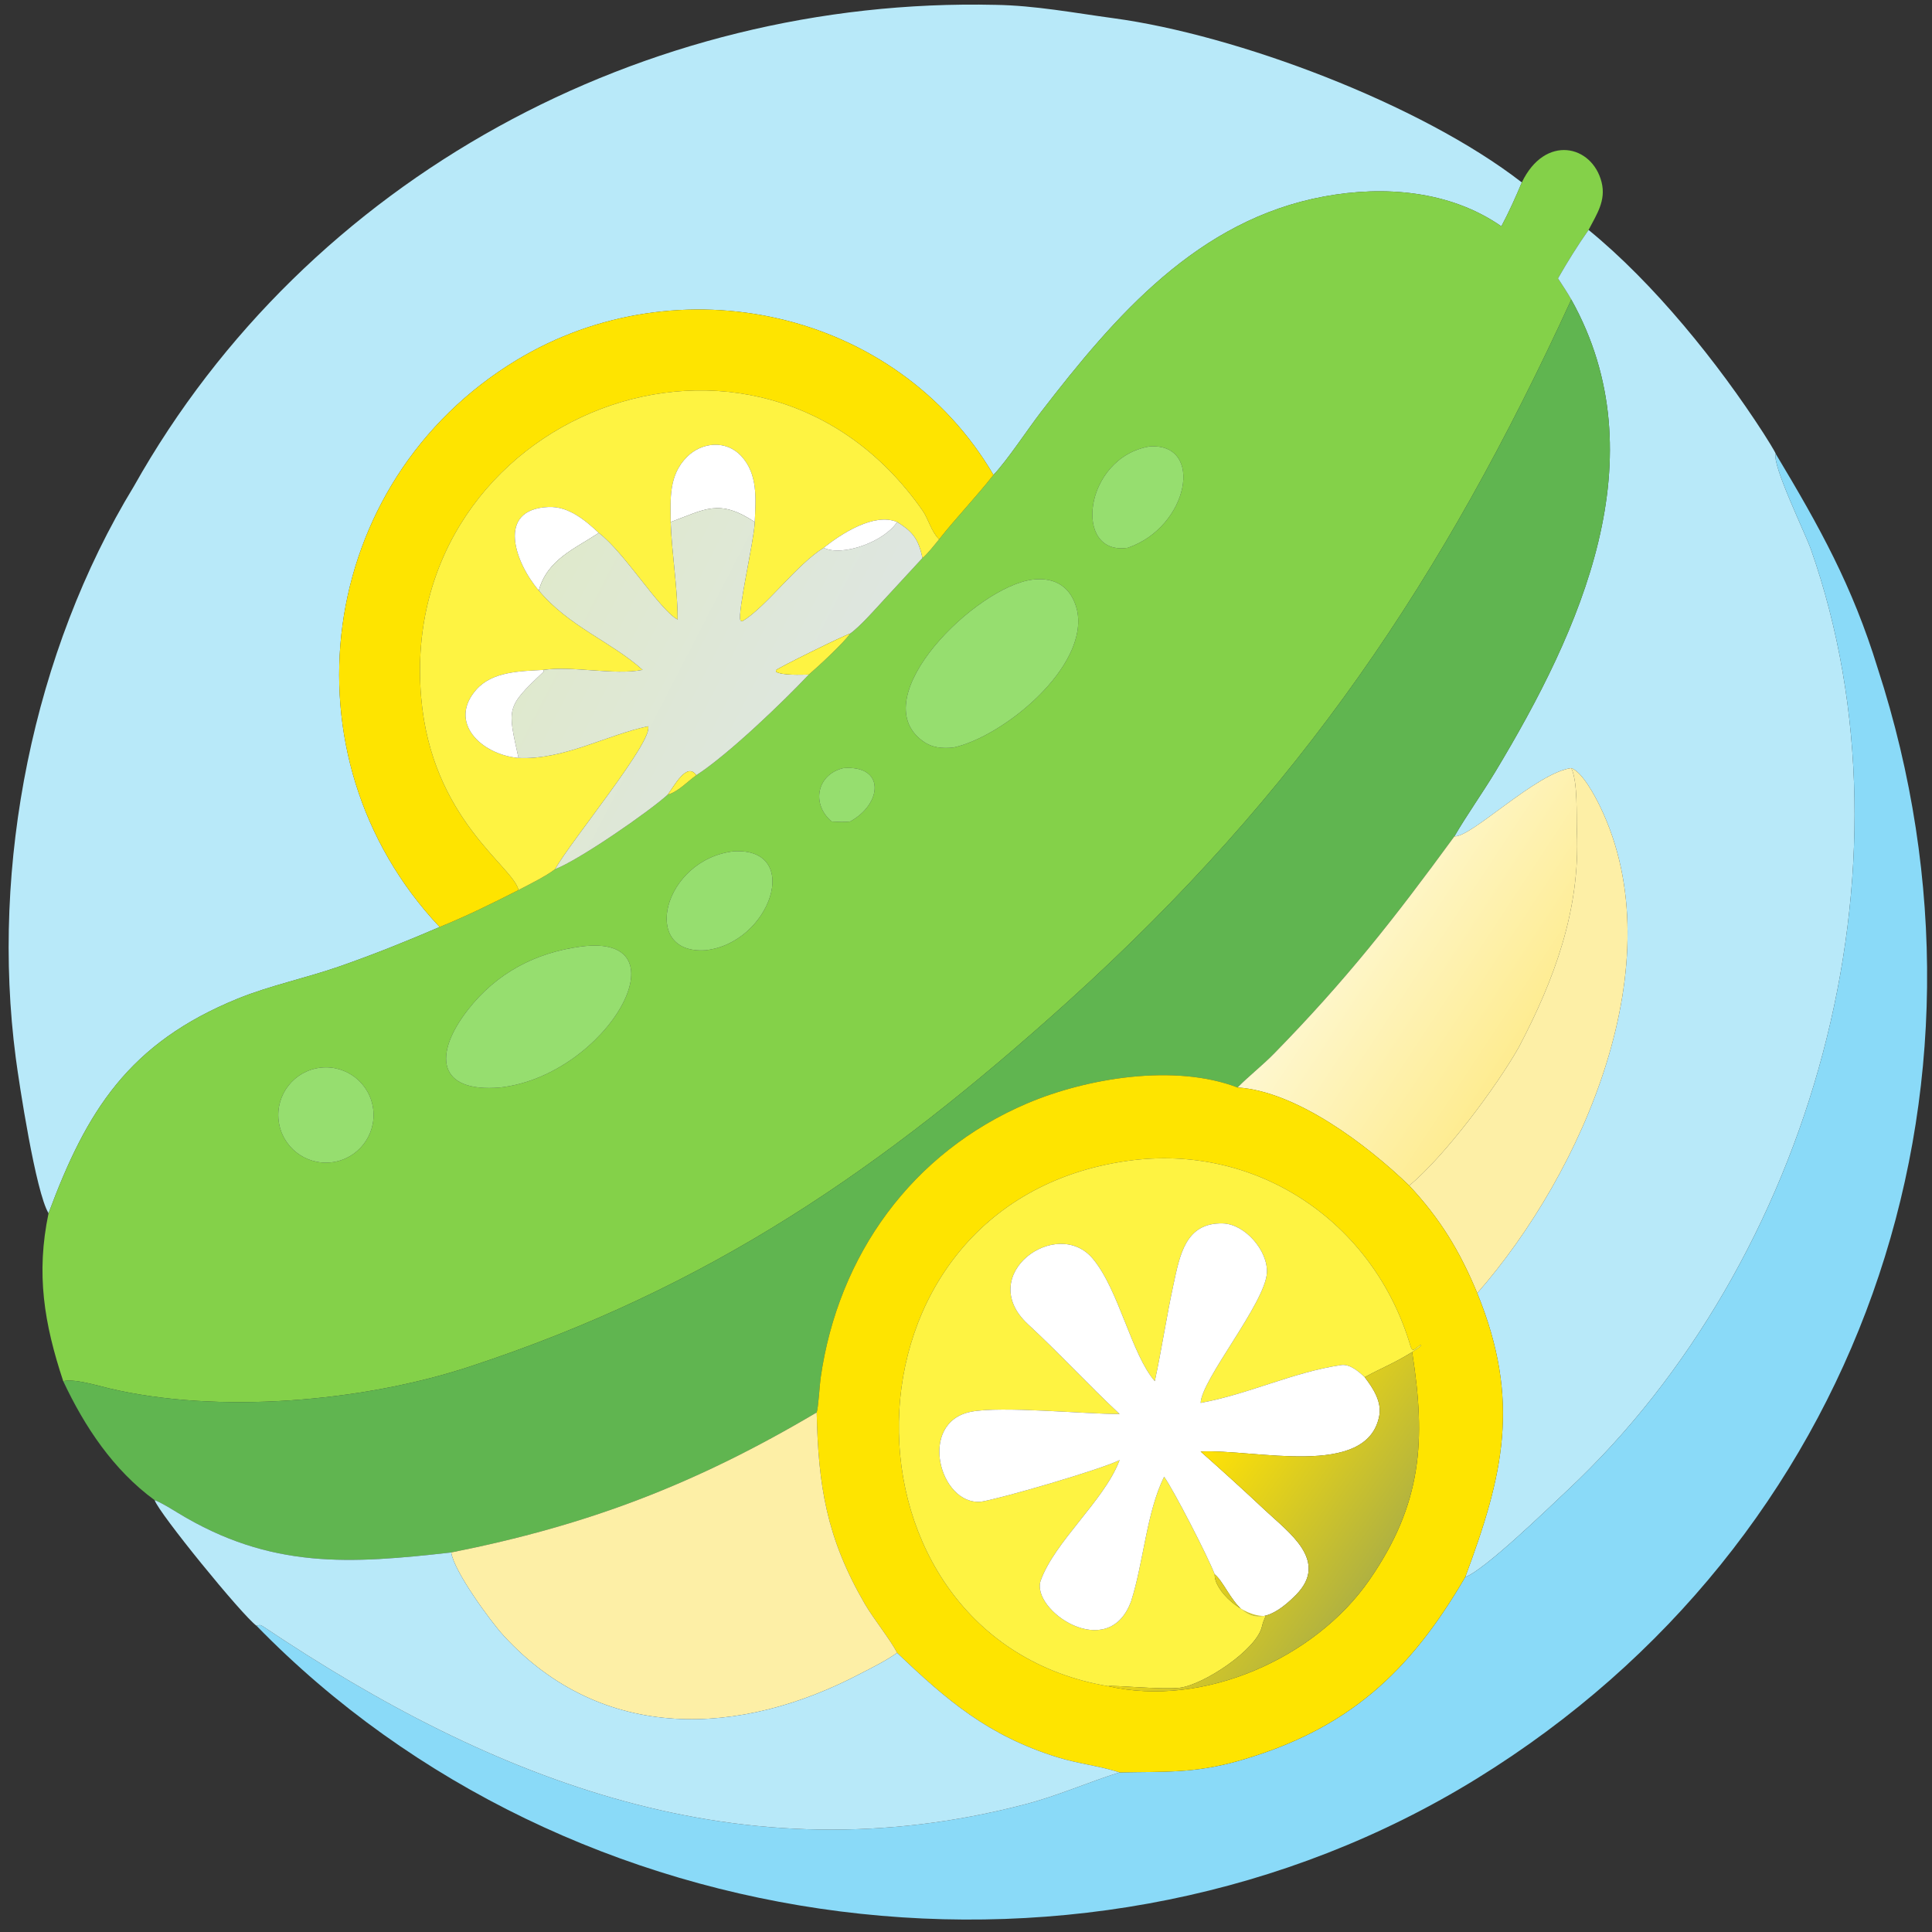 <?xml version="1.0" encoding="utf-8" ?><svg xmlns="http://www.w3.org/2000/svg" xmlns:xlink="http://www.w3.org/1999/xlink" width="1024" height="1024" viewBox="0 0 1024 1024"><rect x="0" y="0" width="1024" height="1024" fill="#333333" stroke="none"/><path fill="#B8E9F9" transform="scale(2 2)" d="M12.866 321.527C9.468 315.969 5.076 287.203 4.175 280.33C-2.516 229.305 8.76 172.745 35.487 128.861C81.475 46.983 170.902 -0.844 263.819 1.286C274.331 1.452 284.735 3.429 295.067 4.826C327.748 9.245 376.38 27.476 403.3 48.345C401.626 52.328 399.908 56.164 397.874 59.976C384.264 50.492 366.774 49.129 350.892 52.071C317.428 58.269 295.594 83.583 275.853 109.209C272.345 113.763 266.88 122.088 263.276 125.853C237.532 81.949 179.693 69.53 136.904 95.427C83.641 127.663 73.924 200.443 116.513 245.668C107.576 249.505 99.174 252.887 90.007 256.092C81.242 259.156 71.493 261.198 63.1 264.612C34.077 276.418 22.931 294.418 12.866 321.527Z"/><path fill="#84D149" transform="scale(2 2)" d="M403.3 48.345C409.453 35.514 421.953 38.393 424.437 48.286C425.661 53.162 423.147 56.78 420.987 60.934C418.163 64.933 415.308 69.518 412.886 73.776C414.081 75.615 415.333 77.477 416.411 79.383C382.379 153.491 344.681 209.705 282.979 265.457C234.058 309.561 188.163 341.255 124.404 362.191C95.894 371.553 57.583 374.761 28.845 367.915C25.767 367.182 19.622 365.307 16.754 366.018C11.68 350.704 9.513 337.584 12.866 321.527C22.931 294.418 34.077 276.418 63.1 264.612C71.493 261.198 81.242 259.156 90.007 256.092C99.174 252.887 107.576 249.505 116.513 245.668C123.911 242.652 130.308 239.48 137.412 235.876C140.122 234.462 144.804 232.15 147.095 230.339C153.399 227.951 171.82 215.231 176.948 210.598C179.714 209.823 181.97 207.282 184.531 205.445C193.084 199.897 207.537 185.987 214.345 178.768C216.561 176.897 223.845 170.152 225.276 167.916C227.775 166.2 232.153 161.235 234.274 158.926L244.456 147.893C245.545 147.108 247.922 144.09 248.871 142.924C253.497 137.081 258.855 131.521 263.276 125.853C266.88 122.088 272.345 113.763 275.853 109.209C295.594 83.583 317.428 58.269 350.892 52.071C366.774 49.129 384.264 50.492 397.874 59.976C399.908 56.164 401.626 52.328 403.3 48.345ZM304.639 118.315C287.177 121.255 284.199 147.433 298.871 145.169C315.041 139.657 319.282 117.305 304.639 118.315ZM273.686 153.595C258.782 155.423 228.714 184.78 244.492 196.354C247.014 198.205 249.689 198.396 252.654 198.104C265.924 195.232 288.64 176.652 285.441 161.73C283.998 155.685 279.774 152.872 273.686 153.595ZM223.518 203.554C216.456 205.205 214.922 213.085 220.399 217.716C222.066 217.794 223.618 217.924 225.276 217.716C233.833 213.043 234.701 202.702 223.518 203.554ZM194.493 225.6C175.751 227.739 169.534 252.935 186.87 251.833C204.176 250.068 212.813 224.607 194.493 225.6ZM153.948 250.848C141.898 252.459 131.642 257.836 124.049 267.544C114.742 279.445 115.877 289.634 132.561 288.196C160.989 284.958 182.225 247.112 153.948 250.848ZM84.936 282.949C77.996 283.744 73.02 290.024 73.834 296.963C74.648 303.901 80.941 308.859 87.877 308.028C94.787 307.199 99.724 300.935 98.913 294.022C98.103 287.109 91.851 282.156 84.936 282.949Z"/><path fill="#B8E9F9" transform="scale(2 2)" d="M412.886 73.776C415.308 69.518 418.163 64.933 420.987 60.934C438.397 75.158 455.278 96.141 467.345 114.815C467.873 115.633 470.409 119.646 470.594 120.275C469.524 123.118 478.435 141.372 479.928 145.622C509.516 229.873 480.232 334.29 415.334 394.997C410.346 399.663 393.527 416.024 388.29 417.958C398.332 391.108 403.159 371.279 391.488 342.699C419.471 310.723 443.942 255.075 424.13 213.915C422.789 211.131 419.364 204.575 416.411 203.554C407.212 204.734 389.856 221.994 385.425 221.649C388.533 216.27 392.933 210.064 396.294 204.486C418.928 166.926 439.744 121.175 416.411 79.383C415.333 77.477 414.081 75.615 412.886 73.776Z"/><path fill="#60B550" transform="scale(2 2)" d="M16.754 366.018C19.622 365.307 25.767 367.182 28.845 367.915C57.583 374.761 95.894 371.553 124.404 362.191C188.163 341.255 234.058 309.561 282.979 265.457C344.681 209.705 382.379 153.491 416.411 79.383C439.744 121.175 418.928 166.926 396.294 204.486C392.933 210.064 388.533 216.27 385.425 221.649C369.333 243.657 356.689 259.752 337.633 279.216C334.547 282.368 330.977 285.133 327.962 288.196C311.311 281.789 287.918 285.712 272.197 292.413C241.673 305.422 222.107 332.614 217.47 365.193C217.222 366.93 216.87 373.089 216.434 374.308C184.312 393.341 155.843 404.207 119.587 411.419C92.899 414.415 71.799 415.985 47.014 400.851C45.49 399.921 42.561 398.1 40.986 397.558C30.057 389.582 22.415 378.089 16.754 366.018Z"/><path fill="#FEE400" transform="scale(2 2)" d="M116.513 245.668C73.924 200.443 83.641 127.663 136.904 95.427C179.693 69.53 237.532 81.949 263.276 125.853C258.855 131.521 253.497 137.081 248.871 142.924C246.725 140.765 246.067 137.567 244.499 135.321C200.574 72.415 105.308 109.929 111.599 184.689C114.333 217.181 136.061 229.586 137.412 235.876C130.308 239.48 123.911 242.652 116.513 245.668Z"/><path fill="#FEF342" transform="scale(2 2)" d="M200.012 138.336C200.278 132.242 200.917 125.642 196.4 120.812C192.416 116.55 185.968 117.122 182.015 121.118C177.23 125.954 177.668 132.06 177.735 138.336C178.04 146.929 179.596 155.723 179.573 164.188C174.76 161.609 165.542 146.436 158.677 141.221C155.038 137.807 150.645 134.145 145.379 134.356C131.276 134.921 136.581 149.273 142.782 156.477C150.759 166.055 162.092 170.113 170.299 177.528C162.713 179.013 151.704 176.396 144.05 177.528C137.974 177.875 130.481 177.877 126.183 182.801C118.681 191.394 127.439 199.956 137.412 200.873C149.444 201.417 160.676 194.794 171.743 192.467C173.304 196.217 151.4 222.718 147.095 230.339C144.804 232.15 140.122 234.462 137.412 235.876C136.061 229.586 114.333 217.181 111.599 184.689C105.308 109.929 200.574 72.415 244.499 135.321C246.067 137.567 246.725 140.765 248.871 142.924C247.922 144.09 245.545 147.108 244.456 147.893L244.271 147.062C243.221 142.525 241.5 140.66 237.742 138.336C231.639 135.769 222.882 141.493 218.287 145.169C211.142 149.568 202.925 161.01 196.689 164.664L196.225 164.462C195.38 162.258 199.764 143.57 200 138.644L200.012 138.336Z"/><path fill="white" transform="scale(2 2)" d="M200.012 138.336C190.561 132.086 186.881 134.978 177.735 138.336C177.668 132.06 177.23 125.954 182.015 121.118C185.968 117.122 192.416 116.55 196.4 120.812C200.917 125.642 200.278 132.242 200.012 138.336Z"/><path fill="#96DE6F" transform="scale(2 2)" d="M298.871 145.169C284.199 147.433 287.177 121.255 304.639 118.315C319.282 117.305 315.041 139.657 298.871 145.169Z"/><path fill="#8ADAF8" transform="scale(2 2)" d="M388.29 417.958C393.527 416.024 410.346 399.663 415.334 394.997C480.232 334.29 509.516 229.873 479.928 145.622C478.435 141.372 469.524 123.118 470.594 120.275C482.186 139.601 490.901 155.239 497.612 177.102C534.105 289.327 492.927 408.648 391.44 471.303C289.799 534.054 150.958 516.037 67.967 430.833C68.738 430.618 68.969 430.515 69.724 431.021C131.139 472.198 196.659 497.74 271.645 478.164C280.539 475.842 288.177 472.365 296.7 469.708C308.321 469.466 316.36 470.008 328.048 466.703C357.305 458.429 373.682 443.015 388.29 417.958Z"/><path fill="white" transform="scale(2 2)" d="M142.782 156.477C136.581 149.273 131.276 134.921 145.379 134.356C150.645 134.145 155.038 137.807 158.677 141.221L158.505 141.337C152.184 145.512 145.075 148.285 142.782 156.477Z"/><defs><linearGradient id="gradient_0" gradientUnits="userSpaceOnUse" x1="142.113" y1="157.879" x2="218.171" y2="197.101"><stop offset="0" stop-color="#DFE9CC"/><stop offset="1" stop-color="#DEE6E0"/></linearGradient></defs><path fill="url(#gradient_0)" transform="scale(2 2)" d="M177.735 138.336C186.881 134.978 190.561 132.086 200.012 138.336L200 138.644C199.764 143.57 195.38 162.258 196.225 164.462L196.689 164.664C202.925 161.01 211.142 149.568 218.287 145.169C223.266 147.631 234.448 143.485 237.742 138.336C241.5 140.66 243.221 142.525 244.271 147.062L244.456 147.893L234.274 158.926C232.153 161.235 227.775 166.2 225.276 167.916C223.661 168.37 206.223 176.97 205.621 177.609L205.667 178.041C207.308 179.021 212.303 178.805 214.345 178.768C207.537 185.987 193.084 199.897 184.531 205.445C182.029 201.847 178.723 208.228 176.948 210.598C171.82 215.231 153.399 227.951 147.095 230.339C151.4 222.718 173.304 196.217 171.743 192.467C160.676 194.794 149.444 201.417 137.412 200.873C134.501 187.565 134.006 187.468 144.09 178.002L144.05 177.528C151.704 176.396 162.713 179.013 170.299 177.528C162.092 170.113 150.759 166.055 142.782 156.477C145.075 148.285 152.184 145.512 158.505 141.337L158.677 141.221C165.542 146.436 174.76 161.609 179.573 164.188C179.596 155.723 178.04 146.929 177.735 138.336Z"/><path fill="white" transform="scale(2 2)" d="M218.287 145.169C222.882 141.493 231.639 135.769 237.742 138.336C234.448 143.485 223.266 147.631 218.287 145.169Z"/><path fill="#96DE6F" transform="scale(2 2)" d="M252.654 198.104C249.689 198.396 247.014 198.205 244.492 196.354C228.714 184.78 258.782 155.423 273.686 153.595C279.774 152.872 283.998 155.685 285.441 161.73C288.64 176.652 265.924 195.232 252.654 198.104Z"/><path fill="#FEF342" transform="scale(2 2)" d="M214.345 178.768C212.303 178.805 207.308 179.021 205.667 178.041L205.621 177.609C206.223 176.97 223.661 168.37 225.276 167.916C223.845 170.152 216.561 176.897 214.345 178.768Z"/><path fill="white" transform="scale(2 2)" d="M137.412 200.873C127.439 199.956 118.681 191.394 126.183 182.801C130.481 177.877 137.974 177.875 144.05 177.528L144.09 178.002C134.006 187.468 134.501 187.565 137.412 200.873Z"/><path fill="#96DE6F" transform="scale(2 2)" d="M220.399 217.716C214.922 213.085 216.456 205.205 223.518 203.554C234.701 202.702 233.833 213.043 225.276 217.716C223.618 217.924 222.066 217.794 220.399 217.716Z"/><defs><linearGradient id="gradient_1" gradientUnits="userSpaceOnUse" x1="408.005" y1="269.055" x2="361.27" y2="238.267"><stop offset="0" stop-color="#FEEC91"/><stop offset="1" stop-color="#FEF7CF"/></linearGradient></defs><path fill="url(#gradient_1)" transform="scale(2 2)" d="M385.425 221.649C389.856 221.994 407.212 204.734 416.411 203.554C418.203 207.37 417.716 216.114 417.903 220.576C418.762 241.132 411.937 259.595 402.525 277.486C396.771 287.721 382.856 306.468 373.456 314.194C362.164 303.292 343.534 289.203 327.962 288.196C330.977 285.133 334.547 282.368 337.633 279.216C356.689 259.752 369.333 243.657 385.425 221.649Z"/><path fill="#FDEFA6" transform="scale(2 2)" d="M416.411 203.554C419.364 204.575 422.789 211.131 424.13 213.915C443.942 255.075 419.471 310.723 391.488 342.699C386.904 331.624 381.702 323.007 373.456 314.194C382.856 306.468 396.771 287.721 402.525 277.486C411.937 259.595 418.762 241.132 417.903 220.576C417.716 216.114 418.203 207.37 416.411 203.554Z"/><path fill="#FEF342" transform="scale(2 2)" d="M176.948 210.598C178.723 208.228 182.029 201.847 184.531 205.445C181.97 207.282 179.714 209.823 176.948 210.598Z"/><path fill="#96DE6F" transform="scale(2 2)" d="M186.87 251.833C169.534 252.935 175.751 227.739 194.493 225.6C212.813 224.607 204.176 250.068 186.87 251.833Z"/><path fill="#96DE6F" transform="scale(2 2)" d="M132.561 288.196C115.877 289.634 114.742 279.445 124.049 267.544C131.642 257.836 141.898 252.459 153.948 250.848C182.225 247.112 160.989 284.958 132.561 288.196Z"/><path fill="#96DE6F" transform="scale(2 2)" d="M87.877 308.028C80.941 308.859 74.648 303.901 73.834 296.963C73.02 290.024 77.996 283.744 84.936 282.949C91.851 282.156 98.103 287.109 98.913 294.022C99.724 300.935 94.787 307.199 87.877 308.028Z"/><path fill="#FEE400" transform="scale(2 2)" d="M216.434 374.308C216.87 373.089 217.222 366.93 217.47 365.193C222.107 332.614 241.673 305.422 272.197 292.413C287.918 285.712 311.311 281.789 327.962 288.196C343.534 289.203 362.164 303.292 373.456 314.194C381.702 323.007 386.904 331.624 391.488 342.699C403.159 371.279 398.332 391.108 388.29 417.958C373.682 443.015 357.305 458.429 328.048 466.703C316.36 470.008 308.321 469.466 296.7 469.708C291.581 468.018 285.748 467.404 280.387 465.746C262 460.059 251.042 450.724 237.742 438.017C236.074 434.668 231.462 428.966 229.173 425.02C219.031 407.538 216.851 393.747 216.434 374.308ZM374.239 358.309C375.214 357.691 375.788 357.321 376.673 356.587L376.383 356.447C374.715 357.582 374.36 358.611 373.727 356.492C363.956 323.757 333.005 302.829 298.792 307.644C218.613 318.929 219.135 434.239 293.667 446.856C318.781 452.64 348.471 439.557 362.895 418.721C376.925 398.453 377.882 381.727 374.271 358.524L374.239 358.309Z"/><path fill="#FEF342" transform="scale(2 2)" d="M374.239 358.309C369.154 361.454 366.261 362.437 361.661 364.976C360.126 363.495 357.72 361.416 355.431 361.751C342.734 363.607 330.806 369.496 318.188 371.779C318.367 365.635 335.328 345.301 335.744 337.289C336.045 331.492 329.966 324.375 324.047 324.218C314.101 323.954 312.648 332.728 310.955 340.534C309.119 348.999 307.868 357.558 306.037 366.018C299.812 358.848 296.576 341.956 289.642 333.608C280.124 322.149 258.234 337.829 272.443 350.961C280.758 358.646 288.418 366.997 296.7 374.724C287.298 374.748 265.445 372.559 257.382 374.118C243.063 376.885 249.006 399.045 260 397.965C265.248 397.14 291.567 389.496 296.7 386.947L296.547 387.343C292.424 397.821 279.559 408.495 275.815 418.815C272.982 426.621 293.8 440.953 299.794 424.24C303.072 413.938 303.842 400.791 308.503 391.351C311.056 394.94 319.923 412.136 321.91 417.206C321.669 421.417 329.317 428.643 335.424 428.223C334.994 429.264 334.671 429.934 334.455 430.954C333.137 437.18 318.87 446.545 312.598 447.284C307.897 447.838 294.864 446.508 293.667 446.856C219.135 434.239 218.613 318.929 298.792 307.644C333.005 302.829 363.956 323.757 373.727 356.492C374.36 358.611 374.715 357.582 376.383 356.447L376.673 356.587C375.788 357.321 375.214 357.691 374.239 358.309Z"/><path fill="white" transform="scale(2 2)" d="M318.188 371.779C330.806 369.496 342.734 363.607 355.431 361.751C357.72 361.416 360.126 363.495 361.661 364.976C363.884 367.867 366.238 371.487 365.512 375.251C362.292 391.953 332.403 383.933 318.188 384.675C323.93 389.761 329.629 394.93 335.211 400.184C341.485 406.089 352.336 413.647 343.448 422.667C329.566 436.756 326.428 420.918 321.91 417.206C319.923 412.136 311.056 394.94 308.503 391.351C303.842 400.791 303.072 413.938 299.794 424.24C293.8 440.953 272.982 426.621 275.815 418.815C279.559 408.495 292.424 397.821 296.547 387.343L296.7 386.947C291.567 389.496 265.248 397.14 260 397.965C249.006 399.045 243.063 376.885 257.382 374.118C265.445 372.559 287.298 374.748 296.7 374.724C288.418 366.997 280.758 358.646 272.443 350.961C258.234 337.829 280.124 322.149 289.642 333.608C296.576 341.956 299.812 358.848 306.037 366.018C307.868 357.558 309.119 348.999 310.955 340.534C312.648 332.728 314.101 323.954 324.047 324.218C329.966 324.375 336.045 331.492 335.744 337.289C335.328 345.301 318.367 365.635 318.188 371.779Z"/><defs><linearGradient id="gradient_2" gradientUnits="userSpaceOnUse" x1="318.945" y1="385.439" x2="363.711" y2="416.505"><stop offset="0" stop-color="#FFE206"/><stop offset="1" stop-color="#B1B240"/></linearGradient></defs><path fill="url(#gradient_2)" transform="scale(2 2)" d="M361.661 364.976C366.261 362.437 369.154 361.454 374.239 358.309L374.271 358.524C377.882 381.727 376.925 398.453 362.895 418.721C348.471 439.557 318.781 452.64 293.667 446.856C294.864 446.508 307.897 447.838 312.598 447.284C318.87 446.545 333.137 437.18 334.455 430.954C334.671 429.934 334.994 429.264 335.424 428.223C329.317 428.643 321.669 421.417 321.91 417.206C326.428 420.918 329.566 436.756 343.448 422.667C352.336 413.647 341.485 406.089 335.211 400.184C329.629 394.93 323.93 389.761 318.188 384.675C332.403 383.933 362.292 391.953 365.512 375.251C366.238 371.487 363.884 367.867 361.661 364.976Z"/><path fill="#FDEFA6" transform="scale(2 2)" d="M119.587 411.419C155.843 404.207 184.312 393.341 216.434 374.308C216.851 393.747 219.031 407.538 229.173 425.02C231.462 428.966 236.074 434.668 237.742 438.017C234.843 440.103 231.18 441.907 227.988 443.549C196.365 460.187 159.68 462.044 133.493 433.499C129.986 429.676 120.206 416.277 119.587 411.419Z"/><path fill="#B8E9F9" transform="scale(2 2)" d="M40.986 397.558C42.561 398.1 45.49 399.921 47.014 400.851C71.799 415.985 92.899 414.415 119.587 411.419C120.206 416.277 129.986 429.676 133.493 433.499C159.68 462.044 196.365 460.187 227.988 443.549C231.18 441.907 234.843 440.103 237.742 438.017C251.042 450.724 262 460.059 280.387 465.746C285.748 467.404 291.581 468.018 296.7 469.708C288.177 472.365 280.539 475.842 271.645 478.164C196.659 497.74 131.139 472.198 69.724 431.021C68.969 430.515 68.738 430.618 67.967 430.833C64.121 428.029 42.005 400.863 40.986 397.558Z"/></svg>